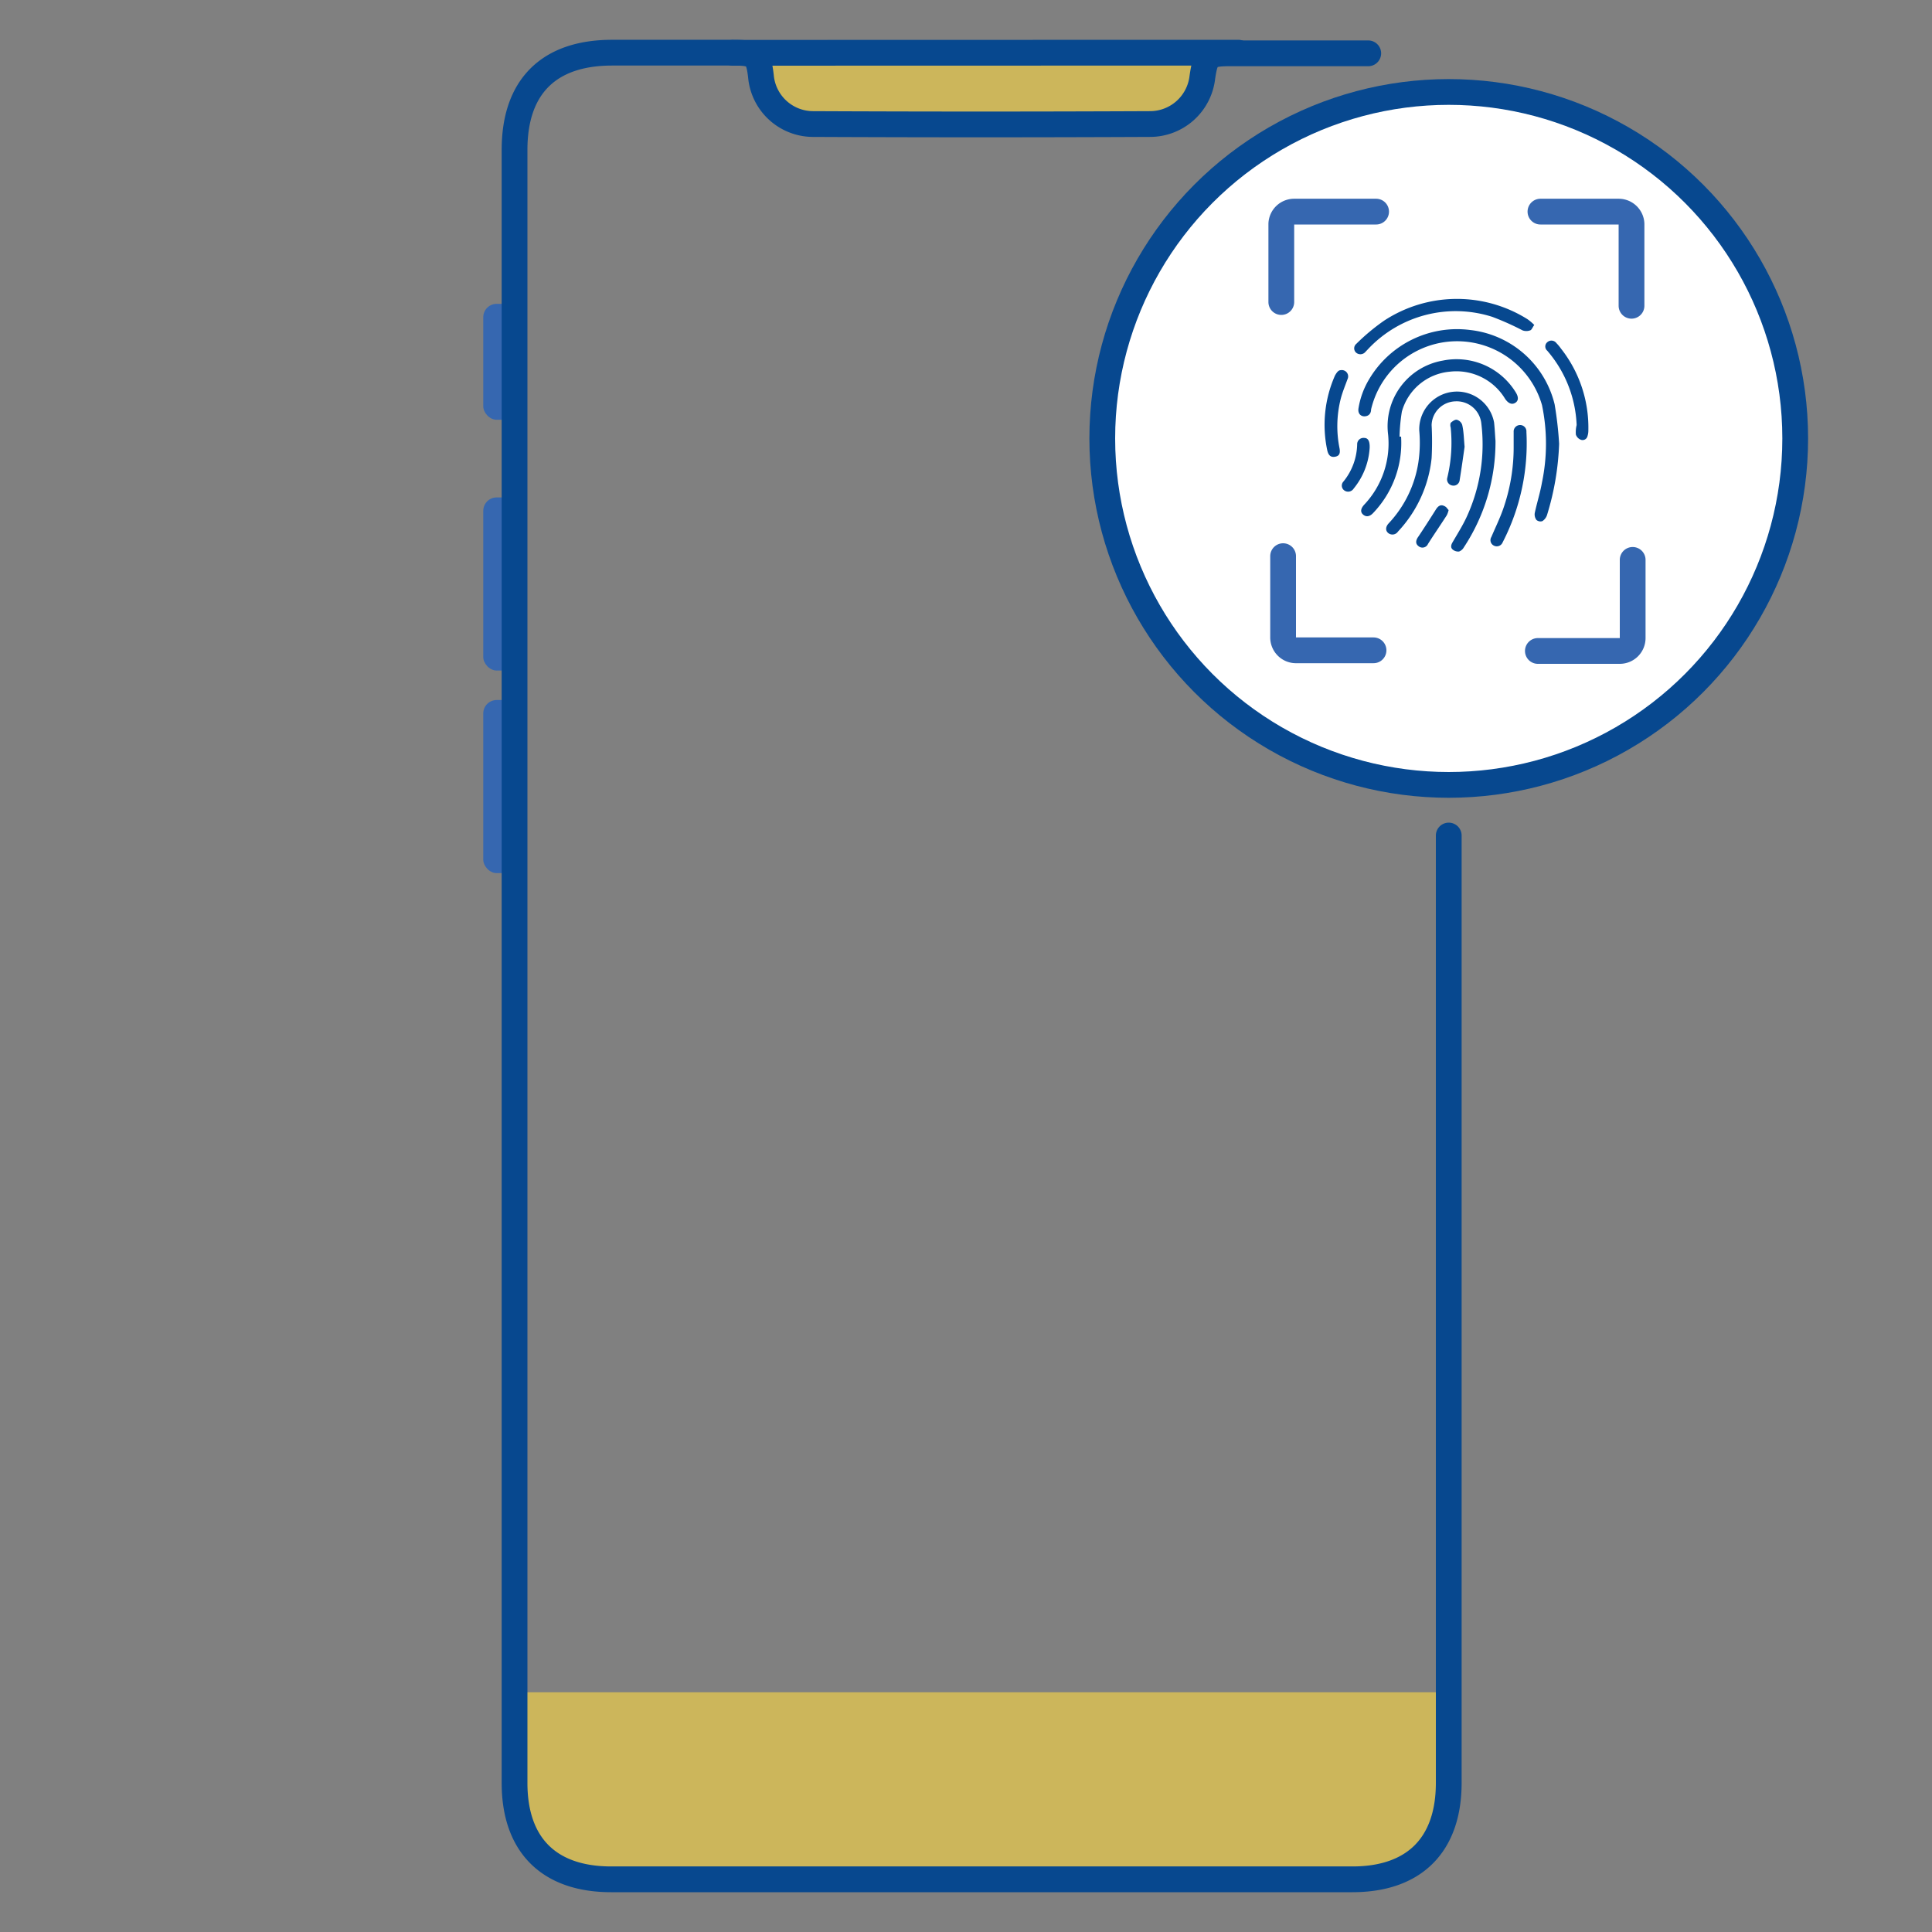 <svg id="Warstwa_1" data-name="Warstwa 1" xmlns="http://www.w3.org/2000/svg" viewBox="0 0 150 150"><rect x="0" y="0" width="150" height="150" fill="#808080" stroke="none"/><defs><style>.cls-1{fill:#ffdb43;opacity:0.6;}.cls-2{fill:#3667b0;}.cls-3,.cls-6{fill:none;}.cls-3,.cls-4{stroke:#07488f;}.cls-3,.cls-4,.cls-6{stroke-linecap:round;stroke-linejoin:round;stroke-width:2px;}.cls-4{fill:#fff;}.cls-5{fill:#07488f;}.cls-6{stroke:#3667b0;}</style></defs><title>ikonki</title><path class="cls-1" d="M39.28,131.39h73.2a0,0,0,0,1,0,0v8.23a5.88,5.88,0,0,1-5.88,5.88H45.16a5.88,5.88,0,0,1-5.88-5.88v-8.23A0,0,0,0,1,39.28,131.39Z"/><rect class="cls-1" x="59" y="4.09" width="34.43" height="5.22" rx="2.61"/><rect class="cls-2" x="37.52" y="23.59" width="2.43" height="9" rx="1.04"/><rect class="cls-2" x="37.52" y="38.62" width="2.43" height="13.44" rx="1.04"/><rect class="cls-2" x="37.52" y="54.35" width="2.43" height="13.44" rx="1.04"/><path class="cls-3" d="M112.48,64.87v73.55c0,4.82-2.68,7.49-7.48,7.49H47.45c-4.82,0-7.5-2.66-7.5-7.48V11.63c0-4.9,2.66-7.54,7.57-7.54h9.37c1.74,0,2,.18,2.19,1.84a4.07,4.07,0,0,0,4,3.7q13.08.06,26.17,0A4.09,4.09,0,0,0,93.35,6c.25-1.68.45-1.86,2.17-1.86,3.29,0,6.59,0,9.89,0l.82,0"/><line class="cls-3" x1="56.89" y1="4.1" x2="96.15" y2="4.09"/><circle class="cls-4" cx="112.48" cy="34.04" r="26.9"/><path class="cls-5" d="M121.05,34.45a21.15,21.15,0,0,1-.94,5.54.9.9,0,0,1-.36.47.48.48,0,0,1-.46-.09.72.72,0,0,1-.13-.55c.17-.79.42-1.57.56-2.37a14.71,14.71,0,0,0,0-6,6.86,6.86,0,0,0-13.27.34c0,.25-.12.49-.45.53s-.59-.2-.53-.6a6.34,6.34,0,0,1,.82-2.26,7.93,7.93,0,0,1,7.84-3.84,7.61,7.61,0,0,1,6.57,5.77A28.48,28.48,0,0,1,121.05,34.45Z"/><path class="cls-5" d="M116.11,34.22a14.87,14.87,0,0,1-2.46,8.28.72.72,0,0,1-.37.32.68.68,0,0,1-.49-.15c-.19-.16-.13-.38,0-.59.37-.64.77-1.27,1.08-1.94A13.45,13.45,0,0,0,115,32.8a1.92,1.92,0,0,0-2-1.64A1.9,1.9,0,0,0,111.15,33a24.47,24.47,0,0,1,0,2.57,9.81,9.81,0,0,1-2.61,5.7.52.52,0,0,1-.74.13c-.24-.18-.24-.48,0-.75a8.88,8.88,0,0,0,2.32-4.74,10.38,10.38,0,0,0,.07-2.49A2.93,2.93,0,0,1,116,32.8C116.06,33.35,116.08,33.9,116.11,34.22Z"/><path class="cls-5" d="M108.78,33.9a7.86,7.86,0,0,1-2.15,5.91c-.27.3-.55.35-.79.15s-.2-.47.07-.77a6.92,6.92,0,0,0,1.86-5.47A5.17,5.17,0,0,1,112,28a5.39,5.39,0,0,1,5.7,2.49c.22.37.19.65-.08.8s-.54,0-.76-.32a4.42,4.42,0,0,0-4.33-2.11,4.26,4.26,0,0,0-3.69,3.1,14,14,0,0,0-.18,1.94Z"/><path class="cls-5" d="M119.12,25.23c-.14.19-.2.39-.32.42a.86.86,0,0,1-.59,0,21.35,21.35,0,0,0-2.35-1.05,9.33,9.33,0,0,0-9.63,2.49l-.21.22a.51.51,0,0,1-.72.08.45.45,0,0,1,0-.69,16.15,16.15,0,0,1,2.17-1.81,10.31,10.31,0,0,1,11.12-.11A3.81,3.81,0,0,1,119.12,25.23Z"/><path class="cls-5" d="M117.52,34.62V33.53A.5.5,0,0,1,118,33a.49.49,0,0,1,.51.53A16.74,16.74,0,0,1,116.72,42l-.06.12a.49.49,0,0,1-.68.24.47.47,0,0,1-.19-.67c.3-.71.64-1.4.9-2.13A14.43,14.43,0,0,0,117.52,34.62Z"/><path class="cls-5" d="M122.41,33a9.4,9.4,0,0,0-2.13-5.59l-.15-.18a.43.43,0,0,1,0-.66.48.48,0,0,1,.71.07,3.39,3.39,0,0,1,.35.42,9.9,9.9,0,0,1,2.13,6.35,1.43,1.43,0,0,1-.07.46.39.39,0,0,1-.52.27.65.65,0,0,1-.38-.4A2.31,2.31,0,0,1,122.41,33Z"/><path class="cls-5" d="M104.1,28.74a.49.49,0,0,1,.52.7c-.18.5-.39,1-.52,1.5A8.67,8.67,0,0,0,104,34.8c.07.38,0,.6-.34.66s-.52-.1-.61-.49a9.47,9.47,0,0,1,.6-5.82C103.78,28.93,103.9,28.74,104.1,28.74Z"/><path class="cls-5" d="M113.71,34.69c-.1.71-.23,1.64-.38,2.57a.48.48,0,0,1-.6.43.48.48,0,0,1-.36-.61,11.57,11.57,0,0,0,.26-3.89.59.59,0,0,1,0-.36c.13-.12.34-.27.48-.24a.62.62,0,0,1,.41.38C113.64,33.46,113.65,34,113.71,34.69Z"/><path class="cls-5" d="M106.34,34.78a5.51,5.51,0,0,1-1.24,3.15.51.51,0,0,1-.71.16.46.46,0,0,1-.08-.71,4.73,4.73,0,0,0,1.06-2.88.49.49,0,0,1,.54-.5C106.22,34,106.36,34.25,106.34,34.78Z"/><path class="cls-5" d="M112.47,39.6a1.77,1.77,0,0,1-.14.4c-.48.75-1,1.5-1.46,2.23a.47.47,0,0,1-.74.17c-.24-.18-.23-.44,0-.75.46-.69.91-1.39,1.35-2.09.14-.22.32-.4.59-.3S112.34,39.49,112.47,39.6Z"/><path class="cls-6" d="M99.48,23.45V17.38a1,1,0,0,1,1-.95h6.36"/><path class="cls-6" d="M106.64,50.49h-6.07a1,1,0,0,1-.95-1V43.18"/><path class="cls-6" d="M126.76,43.47v6.07a1,1,0,0,1-1,1h-6.36"/><path class="cls-6" d="M119.6,16.43h6.07a1,1,0,0,1,1,.95v6.36"/></svg>